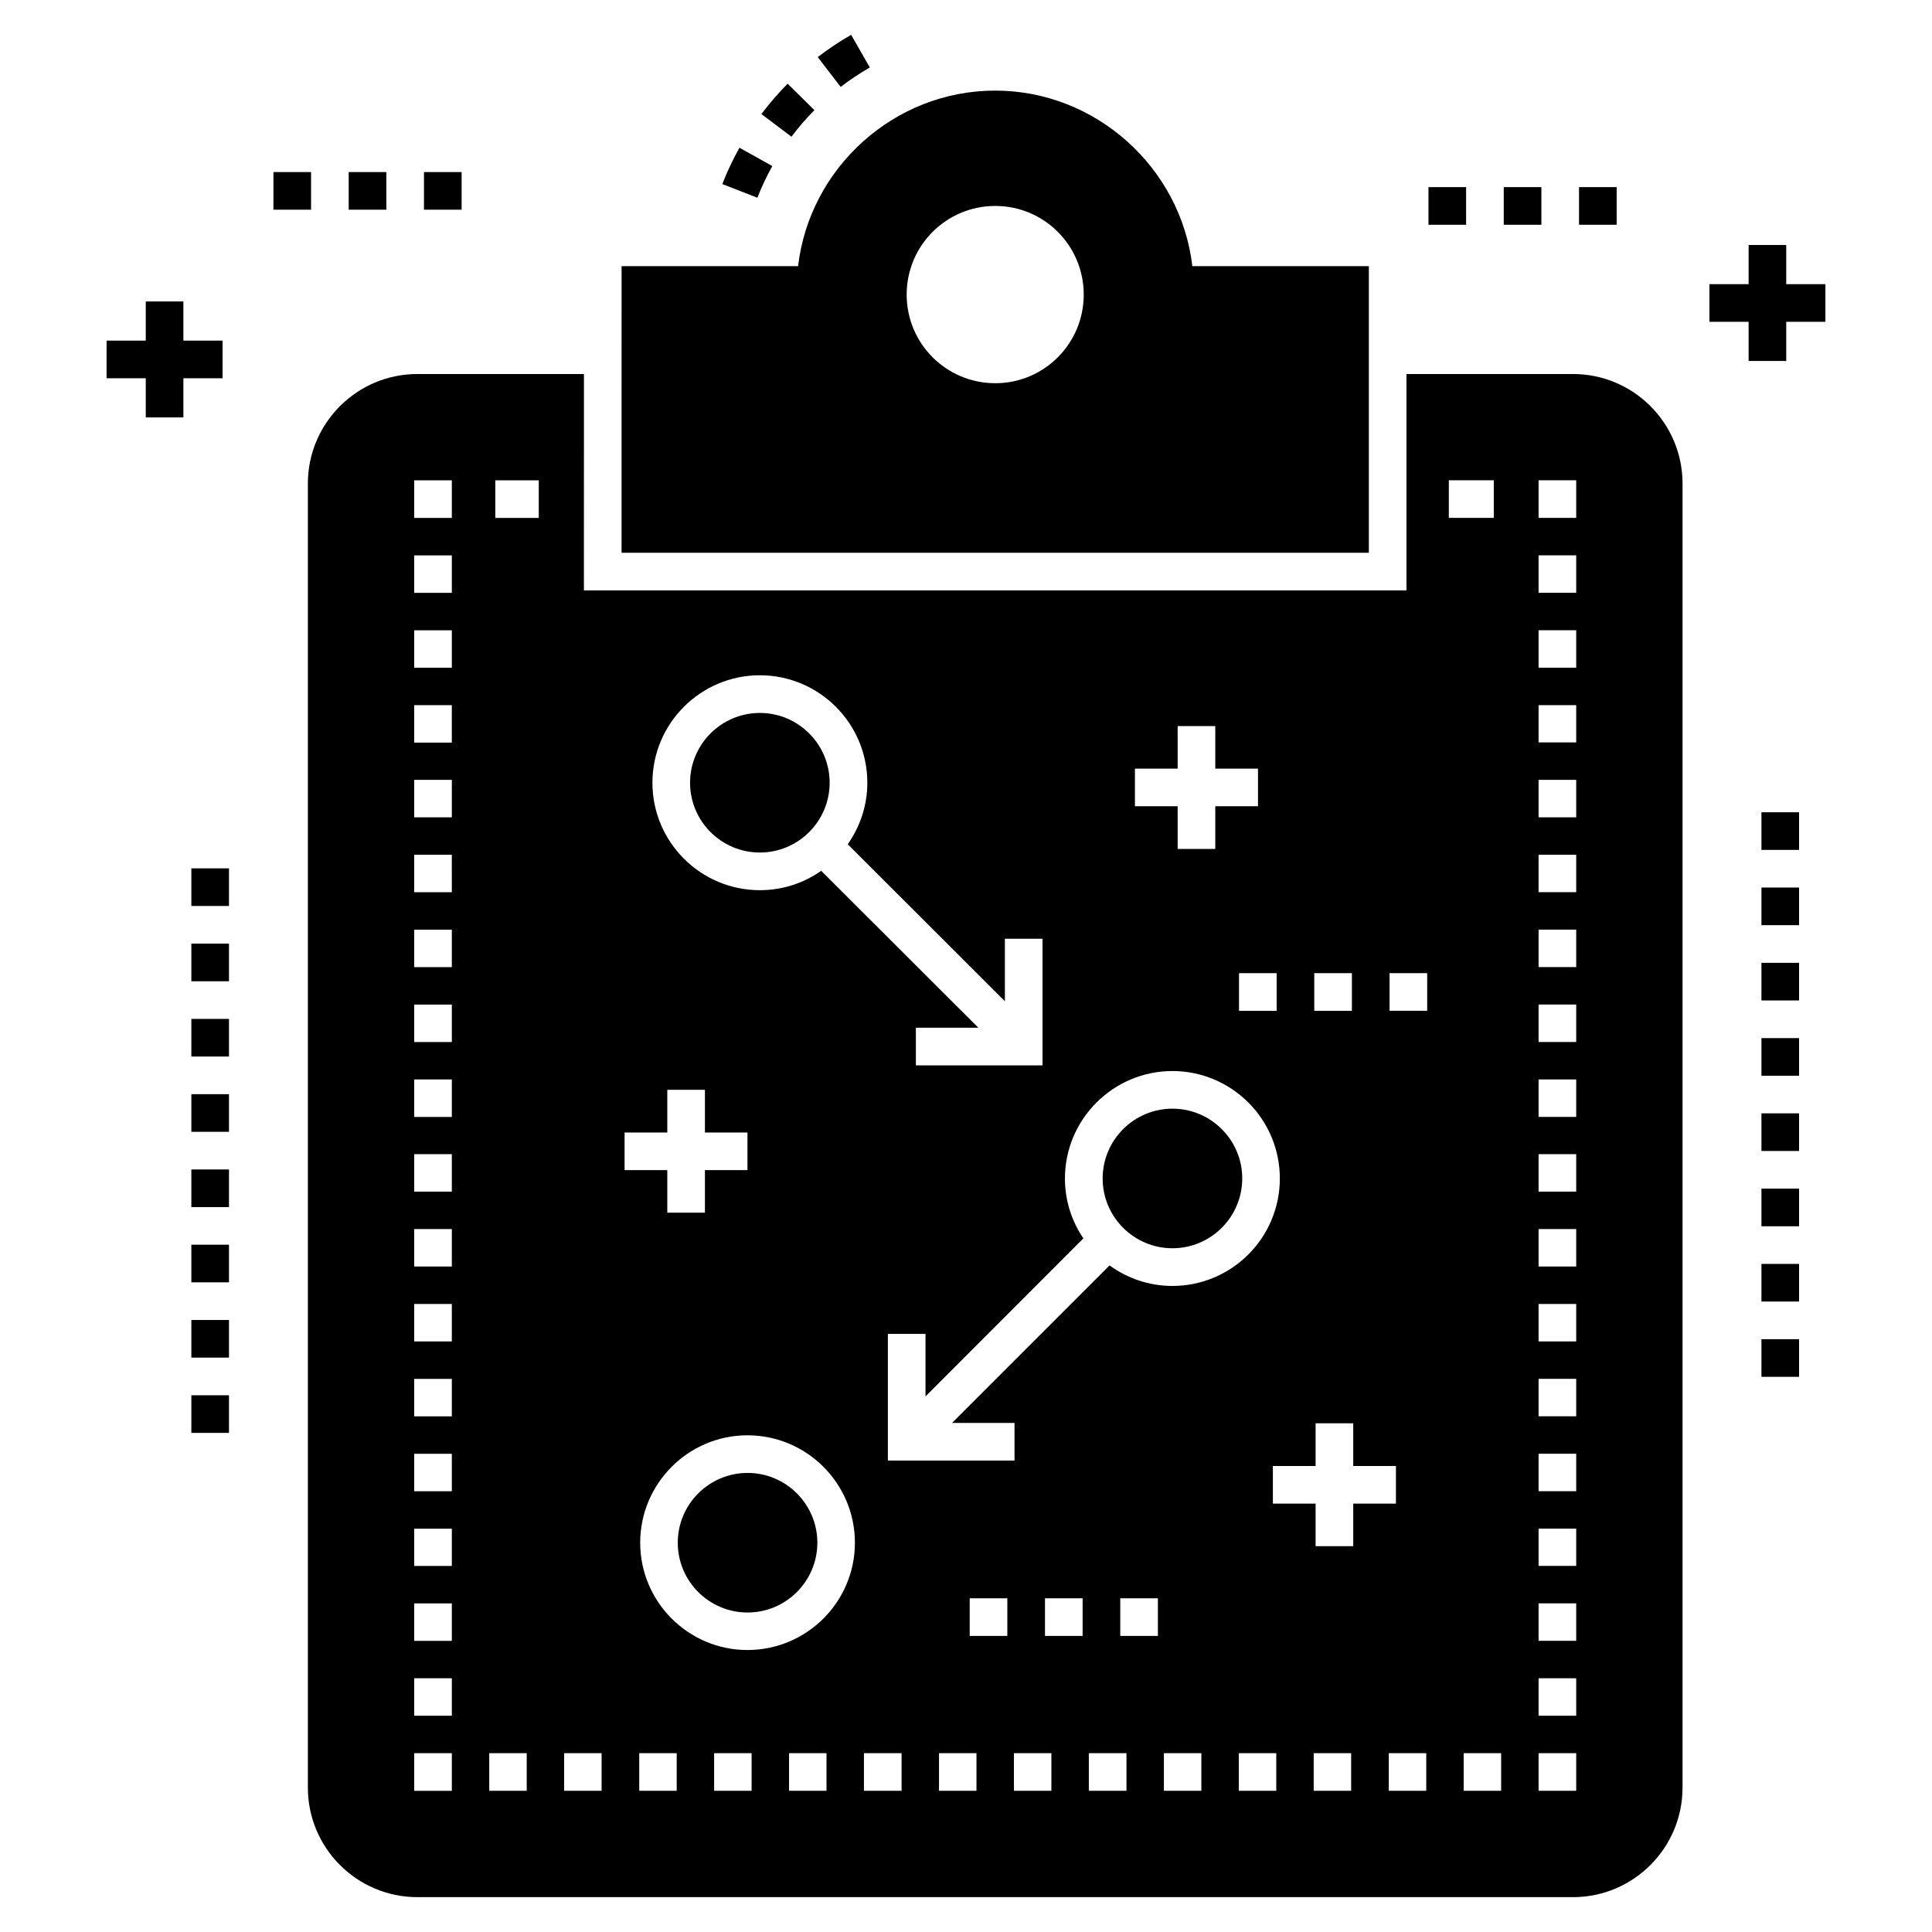 <?xml version="1.0" encoding="UTF-8"?>
<!-- Uploaded to: SVG Repo, www.svgrepo.com, Generator: SVG Repo Mixer Tools -->
<svg fill="#000000" width="800px" height="800px" version="1.1" viewBox="144 144 512 512" xmlns="http://www.w3.org/2000/svg">
 <g>
  <path d="m335.42 192.78 9.293 3.625c1.121-2.875 2.453-5.699 3.957-8.398l-8.707-4.859c-1.73 3.094-3.258 6.336-4.543 9.633z"/>
  <path d="m369.56 153.23c-3.07 1.762-6.051 3.746-8.855 5.902l6.082 7.902c2.445-1.883 5.047-3.617 7.731-5.152z"/>
  <path d="m359.82 173.19-7.09-7.012c-2.492 2.519-4.832 5.227-6.953 8.047l7.969 6c1.852-2.469 3.898-4.832 6.074-7.035z"/>
  <path d="m308.72 290.49h198.04v-75.953h-46.777c-3.043-26.082-25.535-46.527-52.266-46.527-26.73 0-49.172 20.445-52.215 46.527h-46.777zm99.043-91.91c12.965 0 23.438 10.523 23.438 23.488s-10.473 23.488-23.438 23.488c-13.016 0-23.488-10.523-23.488-23.488s10.473-23.488 23.488-23.488z"/>
  <path d="m454.71 474.8c10.199 0 18.496-8.301 18.496-18.496 0-10.199-8.301-18.496-18.496-18.496-10.199 0-18.496 8.301-18.496 18.496-0.004 10.199 8.297 18.496 18.496 18.496z"/>
  <path d="m342.11 534.34c-10.199 0-18.496 8.301-18.496 18.496 0 10.199 8.297 18.496 18.496 18.496s18.496-8.301 18.496-18.496c0-10.195-8.301-18.496-18.496-18.496z"/>
  <path d="m345.37 369.93c10.199 0 18.496-8.301 18.496-18.496 0-10.199-8.301-18.496-18.496-18.496-10.199 0-18.496 8.301-18.496 18.496 0 10.199 8.297 18.496 18.496 18.496z"/>
  <path d="m589.89 617.74v-345.6c0-16.008-13.016-29.023-29.023-29.023h-44.137v57.352h-217.98s-0.016 9.211 0-57.352h-44.137c-16.008 0-29.023 13.016-29.023 29.023v345.6c0 16.008 13.016 29.023 29.023 29.023h306.25c16.008 0 29.023-13.016 29.023-29.023zm-97.594-215.84h9.973v9.973h-9.973zm-47.527-54.207h11.32v-11.27h9.973v11.27h11.32v9.973h-11.32v11.32h-9.973v-11.32h-11.32zm37.555 54.207v9.973h-9.973v-9.973zm-27.629 25.934c15.711 0 28.477 12.766 28.477 28.477 0 15.711-12.766 28.477-28.477 28.477-6.234 0-11.969-2.047-16.656-5.438l-41.742 41.742h16.559v9.973h-33.562v-33.562h9.973v16.559l41.84-41.891c-3.09-4.539-4.887-9.973-4.887-15.859 0-15.711 12.816-28.477 28.477-28.477zm-109.32-104.88c15.711 0 28.477 12.766 28.477 28.477 0 6.086-1.945 11.668-5.188 16.309l41.641 41.594v-16.559h9.973v33.562h-33.562v-9.973h16.559l-41.641-41.59c-4.637 3.242-10.223 5.137-16.258 5.137-15.711 0-28.477-12.766-28.477-28.477 0-15.711 12.766-28.48 28.477-28.48zm-81.637 295.63h-9.973v-9.973h9.973zm0-19.898h-9.973v-9.926h9.973zm0-19.848h-9.973v-9.926h9.973zm0-19.848h-9.973v-9.875h9.973zm0-19.801h-9.973v-9.926h9.973zm0-19.848h-9.973v-9.926h9.973zm0-19.848h-9.973v-9.926h9.973zm0-19.848h-9.973v-9.926h9.973zm0-19.852h-9.973v-9.926h9.973zm0-19.797h-9.973v-9.926h9.973zm0-19.848h-9.973v-9.926h9.973zm0-19.848h-9.973v-9.926h9.973zm0-19.852h-9.973l-0.004-9.922h9.973zm0-19.848h-9.973v-9.926h9.973zm0-19.797h-9.973l-0.004-9.926h9.973zm0-19.848h-9.973v-9.926h9.973zm0-19.848h-9.973v-9.926h9.973zm0-19.852h-9.973v-9.973h9.973zm19.848 337.32h-9.926v-9.973h9.926zm3.191-337.32h-11.52v-9.973h11.52zm16.656 337.32h-9.926v-9.973h9.926zm6.086-174.45h11.32v-11.32h9.973v11.32h11.27v9.973h-11.27v11.27h-9.973v-11.27h-11.32zm13.812 174.45h-9.926v-9.973h9.926zm19.848 0h-9.926v-9.973h9.926zm19.848 0h-9.922v-9.973h9.926zm-20.945-37.305c-15.66 0-28.426-12.766-28.426-28.426 0-15.711 12.766-28.477 28.426-28.477 15.711 0 28.477 12.766 28.477 28.477 0 15.66-12.766 28.426-28.477 28.426zm40.844 37.305h-9.973v-9.973h9.973zm19.848 0h-9.926v-9.973h9.926zm8.18-41.043h-9.973v-9.973h9.973zm11.672 41.043h-9.926v-9.973h9.926zm8.277-41.043h-9.973v-9.973h9.973zm11.621 41.043h-9.973v-9.973h9.973zm8.328-41.043h-9.973v-9.973h9.973zm11.52 41.043h-9.926v-9.973h9.926zm19.848 0h-9.926v-9.973h9.926zm19.848 0h-9.926v-9.973h9.926zm0.551-64.832h-9.973v-11.27h-11.32v-9.973h11.32v-11.32h9.973v11.32h11.32v9.973h-11.32zm19.348 64.832h-9.926v-9.973h9.926zm0.25-206.71h-9.973v-9.973h9.973zm5.734-140.59h11.918v9.973h-11.918zm13.863 347.3h-9.926v-9.973h9.926zm19.898 0h-9.973v-9.973h9.973zm0-19.898h-9.973v-9.926h9.973zm0-19.848h-9.973v-9.926h9.973zm0-19.848h-9.973v-9.875h9.973zm0-19.801h-9.973v-9.926h9.973zm0-19.848h-9.973v-9.926h9.973zm0-19.848h-9.973v-9.926h9.973zm0-19.848h-9.973v-9.926h9.973zm0-19.852h-9.973v-9.926h9.973zm0-19.797h-9.973v-9.926h9.973zm0-19.848h-9.973v-9.926h9.973zm0-19.848h-9.973v-9.926h9.973zm0-19.852h-9.973v-9.922h9.973zm0-19.848h-9.973v-9.926h9.973zm0-19.848h-9.973v-9.875h9.973zm0-19.797h-9.973v-9.926h9.973zm0-19.848h-9.973v-9.926h9.973zm0-19.852h-9.973v-9.973h9.973z"/>
  <path d="m194.71 374.12h9.973v9.973h-9.973z"/>
  <path d="m194.71 394.07h9.973v9.973h-9.973z"/>
  <path d="m194.71 453.92h9.973v9.973h-9.973z"/>
  <path d="m194.71 414.02h9.973v9.973h-9.973z"/>
  <path d="m194.71 473.86h9.973v9.973h-9.973z"/>
  <path d="m194.71 493.81h9.973v9.973h-9.973z"/>
  <path d="m194.71 433.97h9.973v9.973h-9.973z"/>
  <path d="m194.71 513.76h9.973v9.973h-9.973z"/>
  <path d="m610.8 359.26h9.973v9.973h-9.973z"/>
  <path d="m610.8 419.11h9.973v9.973h-9.973z"/>
  <path d="m610.8 399.16h9.973v9.973h-9.973z"/>
  <path d="m610.8 379.21h9.973v9.973h-9.973z"/>
  <path d="m610.8 439.05h9.973v9.973h-9.973z"/>
  <path d="m610.8 478.95h9.973v9.973h-9.973z"/>
  <path d="m610.8 459h9.973v9.973h-9.973z"/>
  <path d="m610.8 498.9h9.973v9.973h-9.973z"/>
  <path d="m256.36 189.6h9.973v9.973h-9.973z"/>
  <path d="m216.46 189.6h9.973v9.973h-9.973z"/>
  <path d="m236.41 189.6h9.973v9.973h-9.973z"/>
  <path d="m562.46 193.59h9.973v9.973h-9.973z"/>
  <path d="m522.56 193.59h9.973v9.973h-9.973z"/>
  <path d="m542.51 193.59h9.973v9.973h-9.973z"/>
  <path d="m597.02 229.28h10.379v10.379h9.973v-10.379h10.379v-9.973h-10.379v-10.379h-9.973v10.379h-10.379z"/>
  <path d="m172.25 244.24h10.379v10.379h9.973v-10.379h10.379v-9.973h-10.379v-10.379h-9.973v10.379h-10.379z"/>
 </g>
</svg>